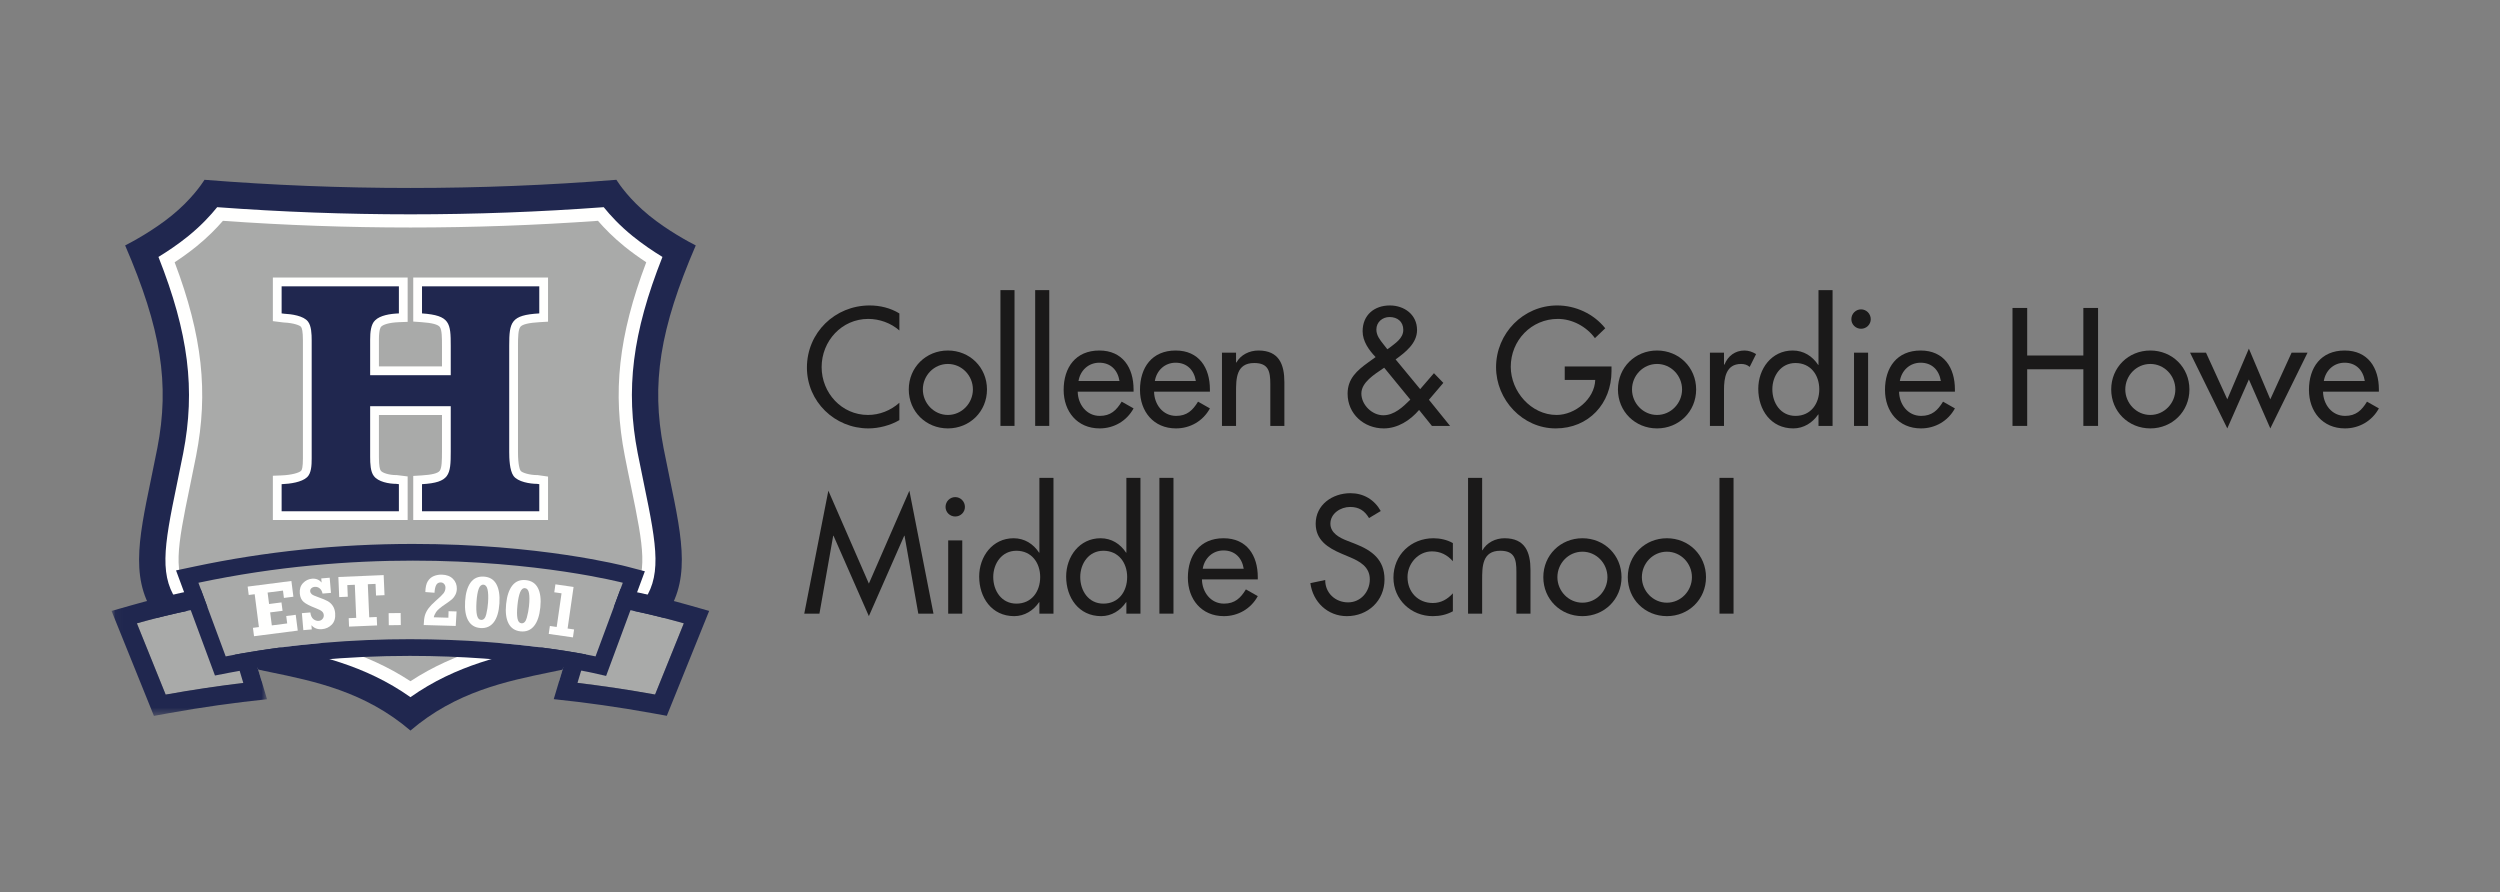 <?xml version="1.0" encoding="UTF-8"?>
<svg width="325px" height="116px" viewBox="0 0 325 116" version="1.1" xmlns="http://www.w3.org/2000/svg" xmlns:xlink="http://www.w3.org/1999/xlink">
    <rect x="0" y="0" width="325" height="116" fill="#808080" stroke="none"/>
    <!-- Generator: Sketch 49.1 (51147) - http://www.bohemiancoding.com/sketch -->
    <title>Bitmap Copy 36</title>
    <desc>Created with Sketch.</desc>
    <defs>
        <polygon id="path-1" points="0.035 0.337 20.217 0.337 20.217 17.569 0.035 17.569"></polygon>
    </defs>
    <g id="Page-1" stroke="none" stroke-width="1" fill="none" fill-rule="evenodd">
        <g id="Schools" transform="translate(-526, -5549)">
            <g id="logo_school_howemiddle" transform="translate(44, 5548)">
                <g id="Howe-Middle-Corporate-Colour-Copy" transform="translate(496.5, 23.965)">
                    <path d="M69.893,5.057 C67.384,3.02 66.007,1.005 65.628,0.409 C56.798,1.111 47.87,1.471 38.858,1.471 C29.847,1.471 20.919,1.111 12.088,0.409 C11.71,1.005 10.333,3.02 7.824,5.057 C5.413,7.015 2.66,8.486 1.769,8.941 C6.444,19.772 7.577,26.94 5.952,35.293 C5.683,36.681 5.41,37.992 5.147,39.259 C3.445,47.448 2.321,52.858 6.192,57.77 C9.644,62.15 14.714,63.194 20.585,64.401 C26.38,65.595 32.94,66.945 38.858,72.008 C44.777,66.945 51.337,65.595 57.132,64.401 C63.003,63.194 68.073,62.15 71.525,57.77 C75.397,52.858 74.272,47.448 72.57,39.259 C72.306,37.991 72.034,36.681 71.765,35.293 C70.14,26.941 71.273,19.773 75.948,8.941 C75.057,8.486 72.304,7.015 69.893,5.057" id="Fill-1" fill="#20274F"></path>
                    <path d="M67.733,7.717 C66.072,6.369 64.836,5.027 63.983,3.968 C55.641,4.586 47.261,4.898 38.858,4.898 C30.456,4.898 22.076,4.586 13.734,3.968 C12.881,5.026 11.645,6.369 9.984,7.717 C8.675,8.781 7.293,9.705 6.098,10.436 C10.024,20.35 10.919,27.705 9.317,35.947 C9.042,37.357 8.767,38.678 8.502,39.957 C6.768,48.302 6.118,52.14 8.883,55.648 C11.56,59.045 15.848,59.928 21.276,61.045 C26.51,62.123 32.879,63.434 38.858,67.668 C44.837,63.434 51.208,62.123 56.441,61.045 C61.869,59.928 66.156,59.045 68.834,55.648 C71.6,52.139 70.949,48.302 69.215,39.956 C68.95,38.68 68.676,37.362 68.401,35.947 C66.798,27.706 67.692,20.35 71.619,10.436 C70.423,9.705 69.042,8.781 67.733,7.717" id="Fill-2" fill="#FFFFFE"></path>
                    <path d="M66.653,9.048 C65.232,7.894 64.102,6.741 63.234,5.741 C55.139,6.318 47.01,6.611 38.858,6.611 C30.707,6.611 22.577,6.318 14.483,5.741 C13.616,6.741 12.485,7.894 11.064,9.048 C10.115,9.818 9.133,10.518 8.204,11.129 C11.826,20.717 12.597,28.053 10.998,36.275 C10.722,37.693 10.447,39.02 10.18,40.306 C8.516,48.31 7.933,51.674 10.229,54.588 C12.413,57.358 15.808,58.17 21.621,59.367 C26.737,60.421 32.906,61.69 38.858,65.593 C44.811,61.69 50.98,60.421 56.096,59.367 C61.909,58.17 65.305,57.358 67.488,54.588 C69.784,51.674 69.201,48.31 67.537,40.305 C67.271,39.024 66.995,37.699 66.719,36.275 C65.12,28.053 65.891,20.717 69.513,11.129 C68.585,10.518 67.602,9.818 66.653,9.048" id="Fill-3" fill="#A9AAA9"></path>
                    <path d="M39.222,44.639 L39.222,38.905 L40.294,38.841 C41.65,38.761 42.426,38.563 42.665,38.239 C42.936,37.871 42.958,36.925 42.958,35.727 L42.958,30.983 L34.759,30.983 L34.759,36.457 C34.759,37.652 34.887,38.07 34.995,38.21 L35.015,38.238 C35.21,38.507 36.059,38.796 37.012,38.796 L37.083,38.796 L38.495,38.972 L38.495,44.639 L20.972,44.639 L20.972,38.882 L22.068,38.84 C23.455,38.786 24.373,38.494 24.639,38.245 C24.752,38.14 24.88,37.781 24.88,36.629 L24.88,21.299 C24.88,20.104 24.751,19.686 24.643,19.546 L24.623,19.518 C24.505,19.354 23.731,19.022 22.401,18.959 L22.357,18.956 L20.972,18.784 L20.972,13.117 L38.495,13.117 L38.495,18.876 L37.398,18.916 C36.051,18.966 35.312,19.243 35.069,19.485 L35.053,19.501 L35.037,19.517 C35.008,19.543 34.759,19.812 34.759,21.17 L34.759,24.668 L42.958,24.668 L42.958,22.029 C42.958,20.996 42.958,19.929 42.678,19.544 C42.439,19.217 41.656,19.011 40.282,18.914 L39.222,18.84 L39.222,13.117 L56.745,13.117 L56.745,18.853 L55.671,18.915 C54.238,18.998 53.414,19.196 53.153,19.518 C52.861,19.88 52.838,20.892 52.838,21.986 L52.838,35.77 C52.838,37.582 53.097,38.115 53.183,38.242 C53.374,38.494 54.357,38.796 55.305,38.796 L55.386,38.796 L56.745,38.99 L56.745,44.639 L39.222,44.639" id="Fill-4" fill="#FFFFFE"></path>
                    <path d="M44.097,25.807 L44.097,22.029 C44.097,19.023 44.012,18.035 40.361,17.778 L40.361,14.256 L55.606,14.256 L55.606,17.778 C51.913,17.993 51.698,18.894 51.698,21.986 L51.698,35.77 C51.698,36.629 51.741,38.174 52.256,38.905 C52.815,39.678 54.403,39.935 55.305,39.935 L55.606,39.978 L55.606,43.499 L40.361,43.499 L40.361,39.978 C43.969,39.763 44.097,38.776 44.097,35.727 L44.097,29.844 L33.62,29.844 L33.62,36.457 C33.62,37.316 33.663,38.346 34.092,38.905 C34.65,39.678 36.067,39.935 37.012,39.935 L37.356,39.978 L37.356,43.499 L22.111,43.499 L22.111,39.978 C23.228,39.935 24.731,39.721 25.418,39.076 C25.976,38.562 26.019,37.531 26.019,36.629 L26.019,21.299 C26.019,20.44 25.976,19.409 25.547,18.851 C24.989,18.078 23.357,17.863 22.455,17.821 L22.111,17.778 L22.111,14.256 L37.356,14.256 L37.356,17.778 C36.197,17.821 34.908,18.035 34.264,18.68 C33.705,19.195 33.62,20.269 33.62,21.17 L33.62,25.807 L44.097,25.807" id="Fill-5" fill="#20274F"></path>
                    <g id="Group-9" transform="translate(0, 52.531)">
                        <mask id="mask-2" fill="white">
                            <use xlink:href="#path-1"></use>
                        </mask>
                        <g id="Clip-7"></g>
                        <path d="M16.414,2.711 C12.18,3.35 7.779,4.263 3.295,5.538 L7.036,14.801 C11.427,14.007 15.594,13.427 19.5,13.01 L16.414,2.711" id="Fill-6" fill="#A9AAA9" mask="url(#mask-2)"></path>
                        <path d="M7.036,14.801 L3.295,5.538 C6.964,4.495 10.568,3.708 14.078,3.103 L17.127,13.286 C13.918,13.673 10.554,14.165 7.036,14.801 Z M19.92,14.414 L19.501,13.013 C19.499,13.013 19.498,13.013 19.497,13.013 L16.501,3.015 L15.703,0.337 C11.229,1.027 6.858,1.976 2.625,3.18 L0,3.927 L5.509,17.569 L7.472,17.214 C11.721,16.445 15.981,15.844 20.217,15.404 L19.92,14.414 Z" id="Fill-8" fill="#20274F" mask="url(#mask-2)"></path>
                    </g>
                    <path d="M61.287,55.24 C65.518,55.879 69.917,56.791 74.398,58.066 L70.659,67.323 C66.271,66.529 62.107,65.95 58.203,65.533 L61.287,55.24" id="Fill-10" fill="#A9AAA9"></path>
                    <path d="M60.574,65.809 L63.622,55.632 C67.129,56.237 70.732,57.023 74.398,58.066 L70.659,67.323 C67.143,66.687 63.782,66.196 60.574,65.809 Z M57.486,67.925 C61.721,68.365 65.977,68.966 70.223,69.735 L72.185,70.089 L77.691,56.455 L75.069,55.709 C70.837,54.506 66.47,53.557 61.998,52.868 L61.2,55.544 L58.206,65.536 C58.205,65.536 58.203,65.536 58.202,65.536 L57.486,67.925 Z" id="Fill-11" fill="#20274F"></path>
                    <path d="M66.465,52.793 C66.465,52.793 41.834,46.323 11.294,52.793 L14.84,62.368 C40.662,57.331 62.919,62.368 62.919,62.368 L66.465,52.793" id="Fill-12" fill="#A9AAA9"></path>
                    <path d="M39.171,47.746 C29.529,47.746 19.998,48.73 10.844,50.669 L8.385,51.19 L13.445,64.852 L15.256,64.499 C22.735,63.04 30.65,62.3 38.782,62.3 C52.625,62.3 62.343,64.463 62.44,64.486 L64.295,64.905 L69.332,51.301 L67.016,50.693 C66.558,50.573 55.607,47.746 39.171,47.746 Z M39.171,49.917 C55.516,49.917 66.465,52.793 66.465,52.793 L62.919,62.368 C62.919,62.368 53.028,60.13 38.782,60.13 C31.659,60.13 23.447,60.689 14.84,62.368 L11.293,52.793 C21.475,50.636 30.997,49.917 39.171,49.917 Z" id="Fill-13" fill="#20274F"></path>
                    <polyline id="Fill-14" fill="#FFFFFE" points="18.524 59.743 18.383 58.653 19.158 58.554 18.609 54.284 17.834 54.383 17.695 53.293 23.38 52.562 23.642 54.608 22.409 54.766 22.287 53.811 20.288 54.068 20.479 55.556 22.092 55.349 22.233 56.439 20.619 56.646 20.836 58.338 22.835 58.081 22.711 57.117 23.944 56.959 24.208 59.013 18.524 59.743"></polyline>
                    <path d="M24.933,58.954 L24.745,56.745 L25.845,56.653 C25.892,57.055 26.022,57.343 26.237,57.518 C26.452,57.692 26.687,57.768 26.941,57.747 C27.14,57.731 27.302,57.647 27.427,57.497 C27.552,57.347 27.606,57.179 27.591,56.993 C27.574,56.794 27.494,56.633 27.348,56.509 C27.203,56.385 26.946,56.252 26.578,56.109 C25.797,55.812 25.261,55.536 24.97,55.282 C24.679,55.027 24.514,54.665 24.474,54.196 C24.427,53.63 24.566,53.176 24.894,52.835 C25.221,52.494 25.611,52.304 26.062,52.266 C26.576,52.223 26.992,52.39 27.309,52.768 L27.264,52.23 L28.359,52.138 L28.525,54.108 L27.43,54.201 C27.37,53.9 27.246,53.673 27.056,53.522 C26.867,53.371 26.655,53.304 26.422,53.324 C26.242,53.34 26.094,53.401 25.978,53.507 C25.862,53.614 25.81,53.745 25.824,53.9 C25.835,54.034 25.897,54.156 26.01,54.267 C26.122,54.378 26.436,54.522 26.952,54.699 C27.449,54.872 27.833,55.034 28.103,55.185 C28.374,55.336 28.594,55.543 28.767,55.805 C28.939,56.068 29.04,56.38 29.071,56.74 C29.125,57.38 28.979,57.878 28.634,58.232 C28.289,58.587 27.861,58.786 27.352,58.829 C26.784,58.877 26.328,58.703 25.985,58.308 L26.032,58.861 L24.933,58.954" id="Fill-15" fill="#FFFFFE"></path>
                    <polyline id="Fill-16" fill="#FFFFFE" points="30.877 58.495 30.831 57.398 31.808 57.356 31.626 53.054 30.65 53.096 30.714 54.609 29.597 54.656 29.487 52.045 35.376 51.796 35.487 54.407 34.385 54.454 34.321 52.941 33.316 52.983 33.499 57.285 34.475 57.244 34.521 58.341 30.877 58.495"></polyline>
                    <polyline id="Fill-17" fill="#FFFFFE" points="36.043 58.315 36.023 56.748 37.584 56.728 37.604 58.294 36.043 58.315"></polyline>
                    <path d="M44.855,56.522 L44.745,58.408 L40.582,58.29 C40.598,57.722 40.656,57.284 40.757,56.975 C40.858,56.667 41.018,56.369 41.237,56.081 C41.456,55.795 41.758,55.482 42.145,55.144 C42.653,54.703 42.989,54.379 43.153,54.17 C43.317,53.961 43.402,53.723 43.409,53.455 C43.415,53.255 43.36,53.089 43.246,52.957 C43.131,52.824 42.985,52.755 42.807,52.75 C42.548,52.742 42.355,52.843 42.225,53.054 C42.097,53.264 42.016,53.61 41.983,54.092 L40.793,54.001 C40.811,53.375 40.918,52.906 41.114,52.594 C41.31,52.282 41.57,52.058 41.895,51.924 C42.22,51.79 42.572,51.728 42.949,51.739 C43.569,51.757 44.05,51.942 44.394,52.295 C44.737,52.647 44.902,53.08 44.888,53.591 C44.88,53.865 44.82,54.116 44.705,54.345 C44.591,54.574 44.45,54.765 44.282,54.918 C44.113,55.07 43.818,55.289 43.396,55.573 C42.759,56.001 42.359,56.343 42.193,56.6 C42.026,56.858 41.926,57.085 41.892,57.283 L43.789,57.338 L43.813,56.492 L44.855,56.522" id="Fill-18" fill="#FFFFFE"></path>
                    <path d="M48.037,57.624 C48.369,57.646 48.596,57.396 48.718,56.872 C48.839,56.349 48.915,55.853 48.946,55.383 C48.995,54.631 48.973,54.057 48.881,53.662 C48.79,53.267 48.611,53.061 48.343,53.044 C48.073,53.027 47.867,53.212 47.726,53.601 C47.586,53.99 47.491,54.553 47.443,55.291 C47.394,56.043 47.416,56.616 47.507,57.009 C47.599,57.403 47.775,57.608 48.037,57.624 Z M47.978,58.68 C47.252,58.633 46.718,58.31 46.374,57.711 C46.03,57.113 45.894,56.272 45.964,55.19 C46.033,54.129 46.272,53.32 46.682,52.76 C47.092,52.201 47.668,51.946 48.411,51.994 C49.151,52.042 49.69,52.369 50.025,52.973 C50.36,53.577 50.494,54.413 50.424,55.479 C50.354,56.565 50.108,57.381 49.689,57.929 C49.27,58.477 48.698,58.726 47.978,58.68 Z" id="Fill-19" fill="#FFFFFE"></path>
                    <path d="M53.276,58.062 C53.608,58.095 53.844,57.853 53.985,57.335 C54.125,56.817 54.22,56.324 54.268,55.855 C54.344,55.105 54.345,54.532 54.268,54.134 C54.192,53.736 54.019,53.523 53.752,53.496 C53.483,53.468 53.27,53.646 53.116,54.03 C52.96,54.413 52.845,54.972 52.77,55.707 C52.693,56.457 52.693,57.031 52.77,57.427 C52.847,57.823 53.015,58.035 53.276,58.062 Z M53.178,59.114 C52.456,59.04 51.933,58.697 51.612,58.086 C51.291,57.476 51.185,56.63 51.296,55.551 C51.404,54.494 51.674,53.694 52.103,53.15 C52.533,52.607 53.12,52.373 53.86,52.449 C54.598,52.525 55.123,52.871 55.436,53.487 C55.749,54.104 55.851,54.943 55.741,56.006 C55.631,57.089 55.356,57.896 54.916,58.427 C54.477,58.959 53.897,59.187 53.178,59.114 Z" id="Fill-20" fill="#FFFFFE"></path>
                    <polyline id="Fill-21" fill="#FFFFFE" points="56.835 59.445 56.983 58.412 57.871 58.54 58.5 54.167 57.556 54.032 57.705 52.999 60.064 53.339 59.288 58.743 60.13 58.864 59.982 59.896 56.835 59.445"></polyline>
                    <path d="M102.418,19.998 C101.32,19.021 99.815,18.493 98.372,18.493 C94.935,18.493 92.312,21.36 92.312,24.756 C92.312,28.112 94.915,30.979 98.331,30.979 C99.836,30.979 101.28,30.409 102.418,29.393 L102.418,31.65 C101.239,32.341 99.734,32.728 98.392,32.728 C94.02,32.728 90.4,29.25 90.4,24.817 C90.4,20.282 94.04,16.744 98.555,16.744 C99.897,16.744 101.26,17.069 102.418,17.781 L102.418,19.998" id="Fill-22" fill="#1A1919"></path>
                    <path d="M105.47,27.664 C105.47,29.454 106.915,30.979 108.724,30.979 C110.534,30.979 111.978,29.454 111.978,27.664 C111.978,25.854 110.534,24.349 108.724,24.349 C106.915,24.349 105.47,25.854 105.47,27.664 Z M113.808,27.664 C113.808,30.532 111.571,32.728 108.724,32.728 C105.877,32.728 103.64,30.532 103.64,27.664 C103.64,24.797 105.877,22.601 108.724,22.601 C111.571,22.601 113.808,24.797 113.808,27.664 Z" id="Fill-23" fill="#1A1919"></path>
                    <polygon id="Fill-24" fill="#1A1919" points="115.558 32.402 117.388 32.402 117.388 14.75 115.558 14.75"></polygon>
                    <polygon id="Fill-25" fill="#1A1919" points="120.073 32.402 121.903 32.402 121.903 14.75 120.073 14.75"></polygon>
                    <path d="M131.034,26.566 C130.81,25.142 129.875,24.187 128.411,24.187 C126.987,24.187 125.929,25.203 125.706,26.566 L131.034,26.566 Z M125.604,27.949 C125.625,29.576 126.723,31.101 128.472,31.101 C129.875,31.101 130.627,30.389 131.319,29.25 L132.864,30.125 C131.97,31.772 130.302,32.728 128.452,32.728 C125.543,32.728 123.775,30.532 123.775,27.725 C123.775,24.797 125.34,22.601 128.411,22.601 C131.44,22.601 132.864,24.838 132.864,27.664 L132.864,27.949 L125.604,27.949 Z" id="Fill-26" fill="#1A1919"></path>
                    <path d="M140.959,26.566 C140.735,25.142 139.8,24.187 138.336,24.187 C136.912,24.187 135.854,25.203 135.631,26.566 L140.959,26.566 Z M135.53,27.949 C135.55,29.576 136.647,31.101 138.396,31.101 C139.8,31.101 140.552,30.389 141.244,29.25 L142.789,30.125 C141.895,31.772 140.227,32.728 138.376,32.728 C135.468,32.728 133.699,30.532 133.699,27.725 C133.699,24.797 135.265,22.601 138.336,22.601 C141.365,22.601 142.789,24.838 142.789,27.664 L142.789,27.949 L135.53,27.949 Z" id="Fill-27" fill="#1A1919"></path>
                    <path d="M146.186,24.166 L146.227,24.166 C146.796,23.149 147.935,22.601 149.094,22.601 C151.779,22.601 152.47,24.41 152.47,26.729 L152.47,32.403 L150.64,32.403 L150.64,26.952 C150.64,25.325 150.416,24.227 148.545,24.227 C146.186,24.227 146.186,26.301 146.186,28.03 L146.186,32.403 L144.356,32.403 L144.356,22.885 L146.186,22.885 L146.186,24.166" id="Fill-28" fill="#1A1919"></path>
                    <path d="M166.097,22.275 C166.869,21.665 167.927,21.035 167.927,19.916 C167.927,18.838 167.154,18.249 166.137,18.249 C165.222,18.249 164.429,18.899 164.429,19.875 C164.429,20.648 164.897,21.218 165.344,21.787 L165.853,22.438 L166.097,22.275 Z M165.263,24.959 C164.206,25.692 162.477,26.729 162.477,28.193 C162.477,29.657 163.86,31.02 165.324,31.02 C166.748,31.02 167.886,29.942 168.842,28.986 L165.446,24.838 L165.263,24.959 Z M169.981,30.328 C168.822,31.691 167.195,32.728 165.385,32.728 C162.822,32.728 160.688,30.857 160.688,28.213 C160.688,26.261 161.908,25.203 163.371,24.146 L164.328,23.455 C163.453,22.539 162.64,21.401 162.64,20.099 C162.64,17.984 164.165,16.744 166.178,16.744 C168.049,16.744 169.716,17.923 169.716,19.936 C169.716,21.665 168.212,22.824 166.93,23.76 L170.123,27.623 L171.913,25.549 L173.133,26.81 L171.262,29.006 L174.007,32.403 L171.649,32.403 L169.981,30.328 Z" id="Fill-29" fill="#1A1919"></path>
                    <path d="M194.996,24.675 L194.996,25.285 C194.996,29.494 192.027,32.728 187.736,32.728 C183.445,32.728 179.988,29.026 179.988,24.776 C179.988,20.364 183.527,16.744 187.94,16.744 C190.319,16.744 192.678,17.821 194.183,19.713 L192.84,20.994 C191.742,19.489 189.892,18.493 188.021,18.493 C184.584,18.493 181.899,21.278 181.899,24.715 C181.899,27.929 184.544,30.979 187.858,30.979 C190.238,30.979 192.8,28.925 192.881,26.423 L188.915,26.423 L188.915,24.675 L194.996,24.675" id="Fill-30" fill="#1A1919"></path>
                    <path d="M197.661,27.664 C197.661,29.454 199.105,30.979 200.915,30.979 C202.725,30.979 204.169,29.454 204.169,27.664 C204.169,25.854 202.725,24.349 200.915,24.349 C199.105,24.349 197.661,25.854 197.661,27.664 Z M205.999,27.664 C205.999,30.532 203.762,32.728 200.915,32.728 C198.069,32.728 195.832,30.532 195.832,27.664 C195.832,24.797 198.069,22.601 200.915,22.601 C203.762,22.601 205.999,24.797 205.999,27.664 Z" id="Fill-31" fill="#1A1919"></path>
                    <path d="M209.62,24.43 L209.681,24.43 C210.128,23.312 211.064,22.601 212.284,22.601 C212.813,22.601 213.342,22.784 213.789,23.068 L212.956,24.735 C212.63,24.451 212.264,24.349 211.837,24.349 C209.865,24.349 209.62,26.18 209.62,27.725 L209.62,32.403 L207.79,32.403 L207.79,22.885 L209.62,22.885 L209.62,24.43" id="Fill-32" fill="#1A1919"></path>
                    <path d="M222.006,27.643 C222.006,25.793 220.888,24.227 218.915,24.227 C217.023,24.227 215.905,25.875 215.905,27.643 C215.905,29.433 216.983,31.101 218.915,31.101 C220.908,31.101 222.006,29.515 222.006,27.643 Z M221.904,30.918 L221.863,30.918 C221.131,31.996 219.972,32.728 218.63,32.728 C215.702,32.728 214.075,30.308 214.075,27.583 C214.075,24.98 215.803,22.601 218.549,22.601 C219.972,22.601 221.111,23.332 221.863,24.472 L221.904,24.472 L221.904,14.75 L223.734,14.75 L223.734,32.403 L221.904,32.403 L221.904,30.918 Z" id="Fill-33" fill="#1A1919"></path>
                    <path d="M226.522,32.403 L228.352,32.403 L228.352,22.885 L226.522,22.885 L226.522,32.403 Z M228.698,18.533 C228.698,19.224 228.128,19.774 227.437,19.774 C226.746,19.774 226.176,19.224 226.176,18.533 C226.176,17.821 226.746,17.252 227.437,17.252 C228.128,17.252 228.698,17.821 228.698,18.533 Z" id="Fill-34" fill="#1A1919"></path>
                    <path d="M237.809,26.566 C237.585,25.142 236.65,24.187 235.185,24.187 C233.762,24.187 232.704,25.203 232.48,26.566 L237.809,26.566 Z M232.379,27.949 C232.4,29.576 233.497,31.101 235.246,31.101 C236.65,31.101 237.402,30.389 238.094,29.25 L239.639,30.125 C238.745,31.772 237.077,32.728 235.226,32.728 C232.318,32.728 230.549,30.532 230.549,27.725 C230.549,24.797 232.114,22.601 235.185,22.601 C238.215,22.601 239.639,24.838 239.639,27.664 L239.639,27.949 L232.379,27.949 Z" id="Fill-35" fill="#1A1919"></path>
                    <polyline id="Fill-36" fill="#1A1919" points="256.336 23.251 256.336 17.069 258.248 17.069 258.248 32.403 256.336 32.403 256.336 25.041 249.035 25.041 249.035 32.403 247.124 32.403 247.124 17.069 249.035 17.069 249.035 23.251 256.336 23.251"></polyline>
                    <path d="M261.788,27.664 C261.788,29.454 263.232,30.979 265.041,30.979 C266.851,30.979 268.295,29.454 268.295,27.664 C268.295,25.854 266.851,24.349 265.041,24.349 C263.232,24.349 261.788,25.854 261.788,27.664 Z M270.125,27.664 C270.125,30.532 267.888,32.728 265.041,32.728 C262.194,32.728 259.957,30.532 259.957,27.664 C259.957,24.797 262.194,22.601 265.041,22.601 C267.888,22.601 270.125,24.797 270.125,27.664 Z" id="Fill-37" fill="#1A1919"></path>
                    <polyline id="Fill-38" fill="#1A1919" points="275.048 28.945 277.854 22.356 280.64 28.945 283.406 22.885 285.48 22.885 280.64 32.728 277.854 26.363 275.048 32.728 270.208 22.885 272.282 22.885 275.048 28.945"></polyline>
                    <path d="M292.925,26.566 C292.701,25.142 291.766,24.187 290.301,24.187 C288.878,24.187 287.82,25.203 287.596,26.566 L292.925,26.566 Z M287.495,27.949 C287.515,29.576 288.613,31.101 290.362,31.101 C291.766,31.101 292.518,30.389 293.209,29.25 L294.755,30.125 C293.86,31.772 292.192,32.728 290.342,32.728 C287.434,32.728 285.664,30.532 285.664,27.725 C285.664,24.797 287.23,22.601 290.301,22.601 C293.331,22.601 294.755,24.838 294.755,27.664 L294.755,27.949 L287.495,27.949 Z" id="Fill-39" fill="#1A1919"></path>
                    <polyline id="Fill-40" fill="#1A1919" points="93.857 46.681 93.816 46.681 92.027 56.809 90.054 56.809 93.186 40.825 98.453 52.904 103.72 40.825 106.852 56.809 104.879 56.809 103.09 46.681 103.049 46.681 98.453 57.134 93.857 46.681"></polyline>
                    <path d="M108.765,56.809 L110.595,56.809 L110.595,47.291 L108.765,47.291 L108.765,56.809 Z M110.941,42.939 C110.941,43.631 110.372,44.18 109.68,44.18 C108.989,44.18 108.42,43.631 108.42,42.939 C108.42,42.228 108.989,41.658 109.68,41.658 C110.372,41.658 110.941,42.228 110.941,42.939 Z" id="Fill-41" fill="#1A1919"></path>
                    <path d="M120.724,52.05 C120.724,50.199 119.605,48.633 117.633,48.633 C115.741,48.633 114.622,50.281 114.622,52.05 C114.622,53.839 115.7,55.507 117.633,55.507 C119.625,55.507 120.724,53.921 120.724,52.05 Z M120.622,55.324 L120.581,55.324 C119.849,56.402 118.69,57.134 117.347,57.134 C114.419,57.134 112.793,54.714 112.793,51.989 C112.793,49.386 114.521,47.007 117.266,47.007 C118.69,47.007 119.829,47.739 120.581,48.878 L120.622,48.878 L120.622,39.157 L122.452,39.157 L122.452,56.809 L120.622,56.809 L120.622,55.324 Z" id="Fill-42" fill="#1A1919"></path>
                    <path d="M132.031,52.05 C132.031,50.199 130.913,48.633 128.94,48.633 C127.049,48.633 125.931,50.281 125.931,52.05 C125.931,53.839 127.008,55.507 128.94,55.507 C130.933,55.507 132.031,53.921 132.031,52.05 Z M131.93,55.324 L131.889,55.324 C131.157,56.402 129.998,57.134 128.656,57.134 C125.728,57.134 124.1,54.714 124.1,51.989 C124.1,49.386 125.829,47.007 128.574,47.007 C129.998,47.007 131.137,47.739 131.889,48.878 L131.93,48.878 L131.93,39.157 L133.76,39.157 L133.76,56.809 L131.93,56.809 L131.93,55.324 Z" id="Fill-43" fill="#1A1919"></path>
                    <polygon id="Fill-44" fill="#1A1919" points="136.222 56.808 138.052 56.808 138.052 39.157 136.222 39.157"></polygon>
                    <path d="M147.183,50.972 C146.959,49.548 146.024,48.593 144.559,48.593 C143.136,48.593 142.078,49.61 141.854,50.972 L147.183,50.972 Z M141.754,52.355 C141.774,53.982 142.871,55.507 144.62,55.507 C146.024,55.507 146.776,54.795 147.468,53.656 L149.013,54.531 C148.119,56.178 146.451,57.134 144.6,57.134 C141.692,57.134 139.923,54.938 139.923,52.131 C139.923,49.203 141.489,47.007 144.559,47.007 C147.589,47.007 149.013,49.244 149.013,52.07 L149.013,52.355 L141.754,52.355 Z" id="Fill-45" fill="#1A1919"></path>
                    <path d="M163.473,44.383 C162.904,43.427 162.171,42.939 161.012,42.939 C159.793,42.939 158.451,43.773 158.451,45.116 C158.451,46.315 159.63,46.945 160.586,47.311 L161.684,47.739 C163.86,48.593 165.486,49.793 165.486,52.355 C165.486,55.141 163.331,57.134 160.586,57.134 C158.105,57.134 156.172,55.304 155.847,52.843 L157.78,52.436 C157.759,54.124 159.101,55.344 160.748,55.344 C162.396,55.344 163.575,53.961 163.575,52.355 C163.575,50.707 162.253,49.996 160.931,49.447 L159.874,48.999 C158.125,48.247 156.539,47.25 156.539,45.116 C156.539,42.634 158.735,41.15 161.054,41.15 C162.762,41.15 164.165,41.984 164.999,43.468 L163.473,44.383" id="Fill-46" fill="#1A1919"></path>
                    <path d="M174.374,49.996 C173.643,49.162 172.748,48.715 171.65,48.715 C169.86,48.715 168.477,50.301 168.477,52.05 C168.477,54.002 169.839,55.426 171.772,55.426 C172.829,55.426 173.683,54.938 174.374,54.165 L174.374,56.503 C173.541,56.951 172.707,57.134 171.752,57.134 C168.945,57.134 166.647,54.978 166.647,52.131 C166.647,49.182 168.925,47.007 171.853,47.007 C172.707,47.007 173.643,47.21 174.374,47.637 L174.374,49.996" id="Fill-47" fill="#1A1919"></path>
                    <path d="M178.179,39.157 L178.179,48.573 L178.219,48.573 C178.789,47.556 179.927,47.007 181.087,47.007 C183.771,47.007 184.463,48.816 184.463,51.135 L184.463,56.809 L182.632,56.809 L182.632,51.358 C182.632,49.731 182.408,48.633 180.537,48.633 C178.179,48.633 178.179,50.707 178.179,52.436 L178.179,56.809 L176.348,56.809 L176.348,39.157 L178.179,39.157" id="Fill-48" fill="#1A1919"></path>
                    <path d="M187.962,52.07 C187.962,53.86 189.405,55.385 191.215,55.385 C193.025,55.385 194.469,53.86 194.469,52.07 C194.469,50.26 193.025,48.755 191.215,48.755 C189.405,48.755 187.962,50.26 187.962,52.07 Z M196.299,52.07 C196.299,54.938 194.062,57.134 191.215,57.134 C188.368,57.134 186.131,54.938 186.131,52.07 C186.131,49.203 188.368,47.007 191.215,47.007 C194.062,47.007 196.299,49.203 196.299,52.07 Z" id="Fill-49" fill="#1A1919"></path>
                    <path d="M198.943,52.07 C198.943,53.86 200.387,55.385 202.197,55.385 C204.007,55.385 205.451,53.86 205.451,52.07 C205.451,50.26 204.007,48.755 202.197,48.755 C200.387,48.755 198.943,50.26 198.943,52.07 Z M207.281,52.07 C207.281,54.938 205.044,57.134 202.197,57.134 C199.351,57.134 197.113,54.938 197.113,52.07 C197.113,49.203 199.351,47.007 202.197,47.007 C205.044,47.007 207.281,49.203 207.281,52.07 Z" id="Fill-50" fill="#1A1919"></path>
                    <polygon id="Fill-51" fill="#1A1919" points="209.032 56.808 210.861 56.808 210.861 39.157 209.032 39.157"></polygon>
                </g>
            </g>
        </g>
    </g>
</svg>